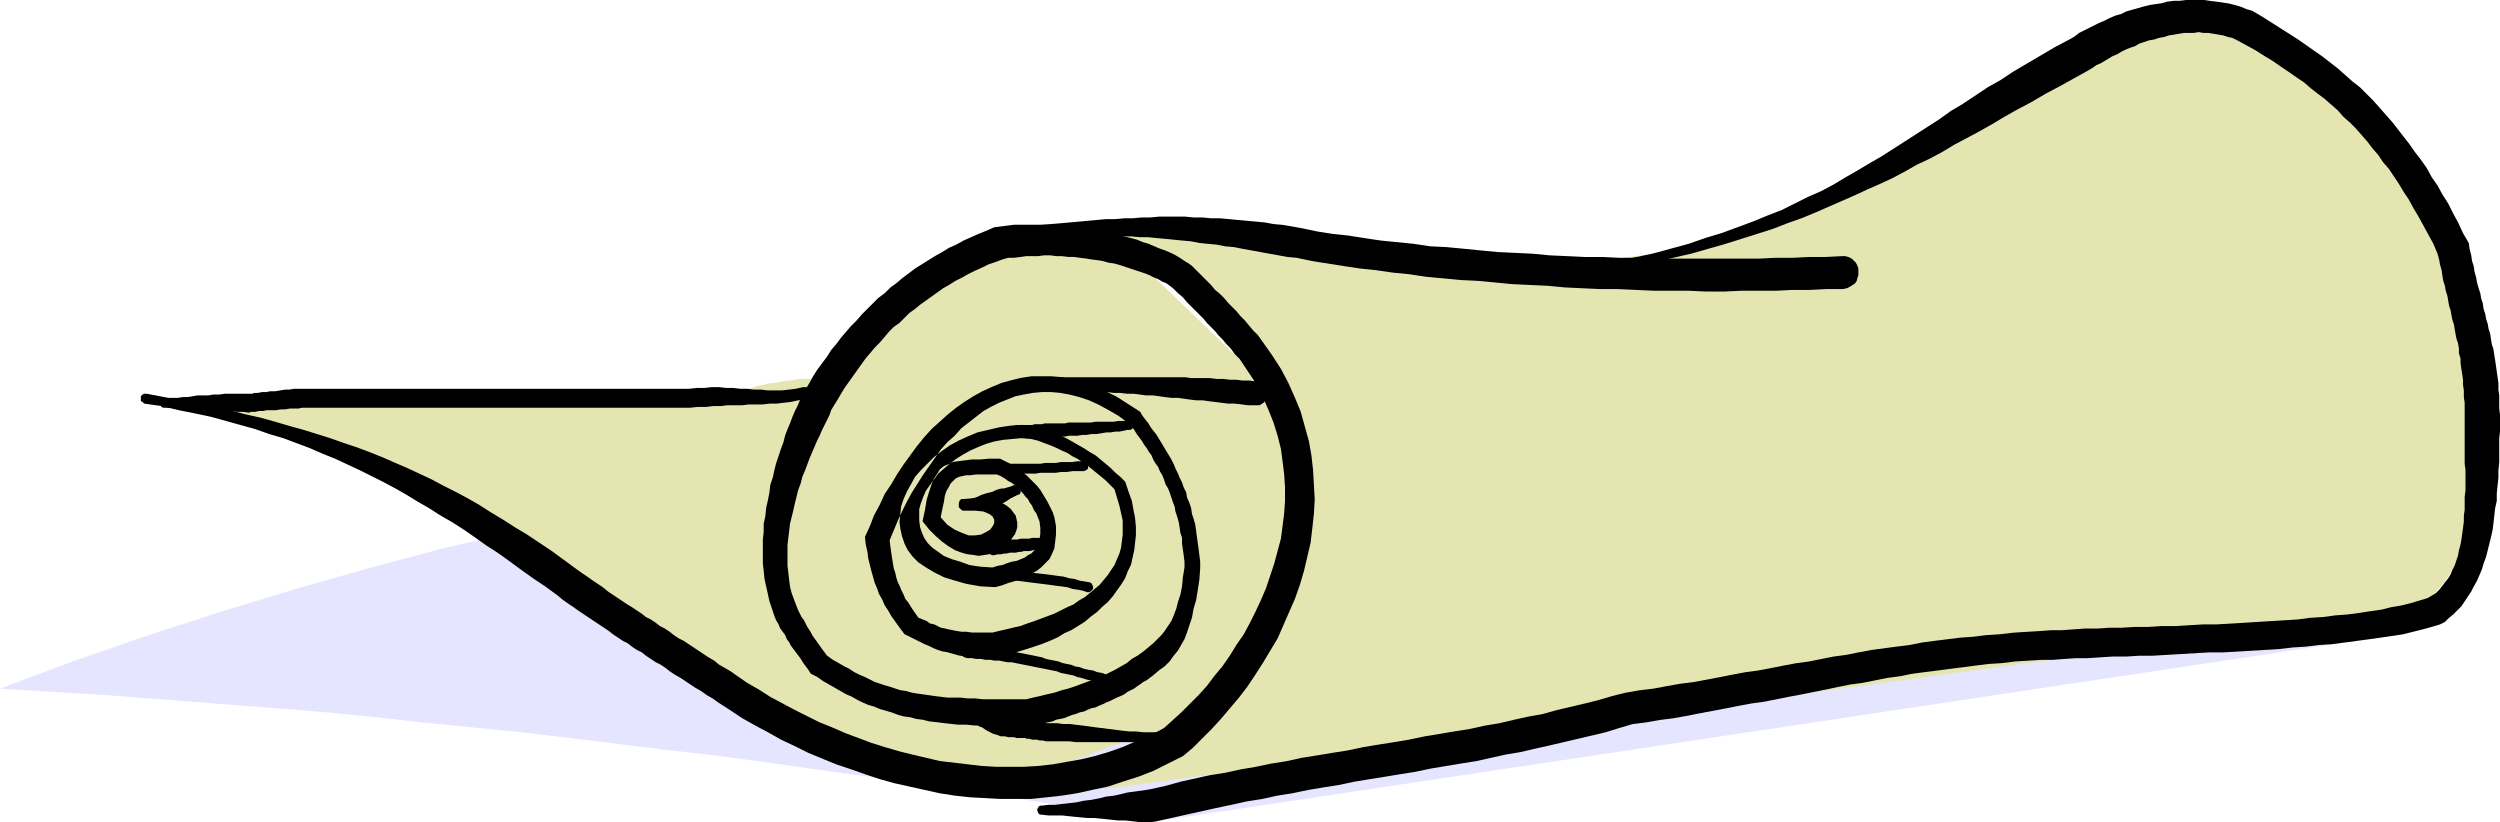 <?xml version="1.0" encoding="UTF-8" standalone="no"?>
<svg
   version="1.0"
   width="129.766mm"
   height="42.669mm"
   id="svg20"
   sodipodi:docname="Scroll 1.wmf"
   xmlns:inkscape="http://www.inkscape.org/namespaces/inkscape"
   xmlns:sodipodi="http://sodipodi.sourceforge.net/DTD/sodipodi-0.dtd"
   xmlns="http://www.w3.org/2000/svg"
   xmlns:svg="http://www.w3.org/2000/svg">
  <sodipodi:namedview
     id="namedview20"
     pagecolor="#ffffff"
     bordercolor="#000000"
     borderopacity="0.25"
     inkscape:showpageshadow="2"
     inkscape:pageopacity="0.0"
     inkscape:pagecheckerboard="0"
     inkscape:deskcolor="#d1d1d1"
     inkscape:document-units="mm" />
  <defs
     id="defs1">
    <pattern
       id="WMFhbasepattern"
       patternUnits="userSpaceOnUse"
       width="6"
       height="6"
       x="0"
       y="0" />
  </defs>
  <path
     style="fill:#e5e5ff;fill-opacity:1;fill-rule:evenodd;stroke:none"
     d="m 462.175,125.72 -235.289,35.389 h -0.323 l -0.97,-0.162 -1.616,-0.323 -2.262,-0.323 -2.747,-0.485 -3.394,-0.646 -3.878,-0.646 -4.525,-0.646 -4.848,-0.808 -5.494,-0.808 -5.818,-0.97 -6.302,-0.808 -6.787,-1.131 -7.11,-0.97 -7.434,-0.97 -7.918,-1.131 -8.08,-1.131 -8.565,-1.131 -8.726,-0.97 -9.05,-1.131 -9.211,-1.131 -9.534,-1.131 -9.696,-0.97 -9.858,-0.97 L 72.72,140.587 62.539,139.617 52.358,138.809 41.854,138.001 31.512,137.193 21.008,136.385 10.504,135.739 0,135.092 l 14.706,-5.494 14.544,-5.009 14.382,-4.686 14.382,-4.363 14.221,-4.04 13.898,-3.717 13.736,-3.232 13.574,-3.07 13.251,-2.747 12.928,-2.424 12.766,-2.101 12.282,-1.939 11.958,-1.778 11.474,-1.454 11.15,-1.293 10.827,-0.97 10.181,-0.97 9.858,-0.646 9.211,-0.646 8.726,-0.485 8.242,-0.323 7.595,-0.162 6.949,-0.162 h 6.464 5.656 5.01 l 4.363,0.162 h 3.555 l 2.909,0.162 h 1.939 l 1.293,0.162 h 0.485 z"
     id="path1" />
  <path
     style="fill:#e5e5b2;fill-opacity:1;fill-rule:evenodd;stroke:none"
     d="m 224.624,143.98 -0.97,0.323 -1.131,0.485 -0.97,0.323 -1.131,0.323 -0.97,0.485 -1.131,0.323 -0.97,0.323 -0.97,0.485 -0.97,0.323 -0.97,0.323 -0.97,0.485 -0.97,0.323 -0.97,0.323 -1.131,0.323 -0.97,0.323 -0.97,0.323 -0.97,0.323 -0.97,0.323 -1.131,0.323 -0.97,0.323 -1.131,0.162 -0.97,0.323 -1.131,0.162 -1.131,0.162 -1.131,0.162 -1.131,0.162 -1.293,0.162 -1.131,0.162 -1.293,0.162 h -1.293 -1.293 -1.293 -3.07 l -3.07,-0.162 -2.909,-0.485 -3.07,-0.323 -2.909,-0.646 -2.909,-0.646 -2.909,-0.646 -2.909,-0.97 -2.909,-0.97 -2.747,-0.97 -2.747,-1.131 -2.747,-1.131 -2.747,-1.293 -2.747,-1.293 -2.586,-1.293 -2.586,-1.454 -2.424,-1.454 -2.586,-1.454 -2.424,-1.616 -2.424,-1.454 -2.262,-1.616 -2.262,-1.616 -2.262,-1.616 -2.262,-1.616 -2.101,-1.616 -1.939,-1.616 -1.939,-1.616 -1.939,-1.454 -1.939,-1.616 -1.778,-1.454 -1.778,-1.616 -1.616,-1.454 -1.778,-1.616 -2.101,-1.616 -1.939,-1.616 -1.939,-1.454 -1.939,-1.454 -2.101,-1.616 -2.101,-1.293 -2.101,-1.454 -2.101,-1.454 -2.262,-1.293 -2.262,-1.293 -2.262,-1.293 L 83.547,95.825 81.285,94.532 78.861,93.563 76.598,92.432 74.174,91.3 71.75,90.331 69.165,89.361 66.741,88.392 64.155,87.422 61.408,86.614 58.822,85.645 56.237,84.998 53.49,84.19 50.742,83.544 47.834,82.736 45.086,82.09 42.178,81.605 39.269,80.958 36.36,80.474 33.29,79.989 h 25.694 l 0.97,-0.323 1.293,-0.323 1.293,-0.162 1.454,-0.323 1.454,-0.162 1.454,-0.162 1.616,-0.162 1.616,-0.162 1.616,-0.162 1.616,-0.162 h 1.454 l 1.454,-0.162 1.454,-0.162 1.454,-0.162 h 1.293 l 0.97,-0.162 h 62.862 l 0.808,-0.323 0.808,-0.323 0.808,-0.323 0.808,-0.162 0.808,-0.323 0.646,-0.162 0.808,-0.162 0.646,-0.162 0.808,-0.162 h 0.646 l 0.808,-0.162 0.808,-0.162 0.808,-0.162 h 0.808 l 0.808,-0.162 0.97,-0.162 h 20.685 l 3.394,0.485 3.232,0.646 3.232,0.485 3.394,0.323 3.232,0.485 3.232,0.485 3.232,0.323 3.394,0.485 3.07,0.485 3.232,0.323 3.07,0.485 3.232,0.485 3.07,0.485 3.07,0.485 3.07,0.646 2.909,0.646 2.909,0.485 2.909,0.808 2.909,0.646 2.747,0.808 2.747,0.808 2.586,0.97 2.747,0.97 2.424,1.131 2.586,1.131 2.424,1.293 2.262,1.293 2.424,1.454 2.101,1.616 2.262,1.616 1.939,1.778 2.101,1.778 z"
     id="path2" />
  <path
     style="fill:#e5e5b2;fill-opacity:1;fill-rule:evenodd;stroke:none"
     d="m 437.451,3.878 2.262,1.454 2.101,1.778 2.101,1.616 2.262,1.616 2.101,1.778 2.101,1.778 2.101,1.616 2.101,1.939 2.101,1.778 2.101,1.939 1.939,1.939 1.939,1.939 1.939,2.101 1.939,2.101 1.778,2.101 1.778,2.262 1.616,2.262 1.616,2.424 1.616,2.424 1.454,2.424 1.293,2.585 1.293,2.747 1.131,2.747 1.131,2.747 0.97,2.909 0.808,3.07 0.808,3.07 0.646,3.232 0.485,3.232 0.323,3.393 0.162,3.555 0.162,3.555 v 3.232 l -0.162,3.07 v 2.909 l -0.162,2.747 -0.162,2.585 -0.162,2.424 -0.323,2.262 -0.323,2.101 -0.323,1.939 -0.485,1.939 -0.485,1.778 -0.485,1.616 -0.646,1.616 -0.646,1.293 -0.808,1.454 -0.808,1.131 -0.97,1.131 -0.97,1.131 -1.131,0.97 -1.293,0.808 -1.293,0.97 -1.293,0.646 -1.616,0.808 -1.616,0.646 -1.616,0.646 -1.939,0.485 -1.939,0.485 -2.101,0.646 -2.101,0.485 -2.424,0.323 -2.424,0.485 -2.586,0.485 h -18.907 l -215.574,29.41 h -1.454 -1.293 -1.293 -1.454 -1.293 l -1.293,-0.162 h -1.293 -1.131 -1.293 -1.131 -1.131 -1.131 -1.131 -0.97 l -0.97,0.162 h -0.808 l 2.586,-0.97 2.586,-0.97 2.586,-0.808 2.586,-0.97 2.586,-0.97 2.586,-0.808 2.586,-0.97 2.424,-0.97 2.424,-0.97 2.262,-0.97 2.424,-1.131 2.262,-1.131 2.101,-1.131 2.101,-1.131 2.101,-1.293 1.939,-1.454 1.939,-1.293 1.778,-1.616 1.778,-1.454 1.616,-1.778 1.616,-1.778 1.293,-1.778 1.293,-2.101 1.293,-2.101 0.97,-2.101 0.97,-2.424 0.808,-2.424 0.646,-2.586 0.646,-2.747 0.323,-2.909 0.162,-3.07 0.162,-3.232 -0.162,-3.232 -0.162,-3.232 -0.323,-3.07 -0.323,-3.07 -0.646,-2.909 -0.646,-2.909 -0.808,-2.747 -0.808,-2.747 -0.97,-2.585 -1.131,-2.424 -1.131,-2.424 -1.293,-2.424 -1.454,-2.101 -1.454,-2.262 -1.616,-1.939 -1.778,-1.939 -1.778,-1.939 -1.778,-1.616 -1.939,-1.616 -2.101,-1.616 -2.101,-1.293 -2.101,-1.293 -2.262,-1.131 -2.424,-1.131 -2.424,-0.97 -2.424,-0.808 -2.424,-0.646 -2.747,-0.646 -2.586,-0.485 -2.747,-0.323 -2.747,-0.162 h -2.909 29.573 l 76.275,6.787 3.07,-0.162 2.909,-0.323 2.909,-0.323 2.747,-0.485 2.586,-0.323 2.586,-0.485 2.424,-0.485 2.424,-0.485 2.424,-0.646 2.262,-0.485 2.101,-0.646 2.262,-0.646 2.101,-0.808 2.101,-0.646 2.101,-0.808 2.101,-0.808 1.939,-0.808 2.101,-0.808 1.939,-0.97 2.101,-0.97 1.939,-0.808 2.101,-0.97 2.101,-1.131 2.101,-0.97 2.101,-1.131 2.101,-1.131 2.262,-1.131 2.262,-1.131 2.262,-1.131 2.424,-1.131 2.424,-1.293 2.586,-1.293 1.454,-0.808 1.616,-0.808 1.454,-0.808 1.454,-0.646 1.454,-0.808 1.454,-0.808 1.616,-0.808 1.293,-0.808 1.616,-0.808 1.293,-0.808 1.454,-0.808 1.454,-0.808 1.454,-0.808 1.454,-0.646 1.454,-0.808 1.454,-0.808 1.454,-0.808 1.454,-0.646 1.454,-0.808 1.454,-0.646 1.616,-0.646 1.454,-0.646 1.616,-0.808 1.454,-0.485 1.616,-0.646 1.616,-0.646 1.616,-0.646 1.778,-0.485 1.616,-0.485 1.778,-0.646 1.778,-0.485 1.778,-0.323 z"
     id="path3" />
  <path
     style="fill:#e5e5b2;fill-opacity:1;fill-rule:evenodd;stroke:none"
     d="m 248.217,75.303 -0.97,-1.131 -0.808,-1.293 -0.97,-1.131 -0.97,-1.293 -0.808,-1.131 -0.97,-1.293 -1.131,-1.131 -0.97,-1.131 -0.97,-1.293 -0.97,-1.131 -1.131,-1.131 -1.131,-1.131 -1.131,-1.131 -1.131,-1.131 -1.293,-0.97 -1.293,-0.97 -1.293,-0.97 -1.293,-0.97 -1.293,-0.97 -1.454,-0.808 -1.454,-0.808 -1.454,-0.808 -1.616,-0.646 -1.616,-0.646 -1.778,-0.485 -1.616,-0.485 -1.778,-0.485 -1.939,-0.323 -1.939,-0.323 -1.939,-0.162 -2.101,-0.162 h -2.101 -2.586 l -2.586,0.162 -2.586,0.485 -2.424,0.646 -2.586,0.646 -2.424,0.808 -2.424,0.97 -2.424,1.131 -2.424,1.293 -2.262,1.293 -2.262,1.616 -2.262,1.454 -2.101,1.778 -2.101,1.778 -1.939,1.939 -1.939,1.939 -1.778,2.101 -1.778,2.101 -1.616,2.101 -1.616,2.424 -1.454,2.262 -1.454,2.424 -1.293,2.424 -1.131,2.424 -0.97,2.424 -0.97,2.585 -0.808,2.585 -0.485,2.585 -0.646,2.747 -0.323,2.585 -0.162,2.585 -0.162,2.586 0.162,3.232 0.323,3.07 0.485,2.909 0.808,2.747 0.97,2.585 1.131,2.424 1.293,2.262 1.454,2.101 1.778,1.939 1.778,1.778 1.939,1.616 2.101,1.616 2.262,1.293 2.262,1.293 2.424,1.131 2.586,1.131 2.747,0.97 2.747,0.808 2.747,0.646 2.909,0.808 2.909,0.485 3.07,0.485 3.07,0.485 3.07,0.323 3.07,0.323 3.07,0.162 3.232,0.323 3.07,0.162 h 3.07 l 3.232,0.162 h 3.07 3.07 l 1.939,-0.162 1.778,-0.162 1.778,-0.323 1.778,-0.485 1.778,-0.646 1.616,-0.808 1.616,-0.808 1.616,-1.131 1.454,-0.97 1.454,-1.293 1.454,-1.293 1.293,-1.454 1.293,-1.454 1.131,-1.616 1.293,-1.616 0.97,-1.616 1.131,-1.778 0.97,-1.778 0.97,-1.939 0.808,-1.939 0.808,-1.939 0.646,-2.101 0.808,-1.939 0.485,-2.101 0.646,-2.101 0.485,-2.101 0.323,-2.101 0.323,-2.262 0.323,-2.101 0.162,-2.101 v -2.101 l 0.162,-2.101 -0.162,-2.101 -0.162,-2.262 -0.162,-2.101 -0.323,-2.101 -0.485,-2.101 -0.646,-1.939 -0.646,-2.101 -0.646,-1.939 -0.808,-1.939 -0.808,-1.778 -0.97,-1.939 -0.97,-1.616 -1.131,-1.778 -1.131,-1.778 -1.131,-1.616 -1.293,-1.454 -1.293,-1.616 -1.454,-1.454 -1.293,-1.454 -1.454,-1.293 -1.454,-1.293 -1.616,-1.293 -1.616,-1.131 -1.454,-1.131 -1.616,-1.131 -1.616,-0.97 -1.778,-0.97 -1.616,-0.808 -1.616,-0.808 -1.778,-0.808 -1.616,-0.646 -1.778,-0.485 z"
     id="path4" />
  <path
     style="fill:#e5e5b2;fill-opacity:1;fill-rule:evenodd;stroke:none"
     d="m 249.187,77.242 h -27.634 -2.262 -2.262 l -2.262,0.162 -2.262,0.323 -2.262,0.162 -2.101,0.323 -2.262,0.323 -2.262,0.485 -2.101,0.485 -2.101,0.485 -2.101,0.646 -2.101,0.646 -1.939,0.808 -1.939,0.646 -1.939,0.97 -1.778,0.97 -1.778,0.97 -1.616,0.97 -1.616,1.131 -1.454,1.131 -1.454,1.293 -1.293,1.293 -1.293,1.454 -1.131,1.454 -0.97,1.454 -0.808,1.616 -0.808,1.616 -0.646,1.778 -0.485,1.778 -0.323,1.939 -0.323,1.939 v 2.101 1.616 l 0.323,1.454 0.485,1.454 0.485,1.293 0.646,1.293 0.808,1.131 0.97,1.131 1.131,0.97 1.131,0.97 1.293,0.97 1.293,0.808 1.454,0.808 1.616,0.808 1.454,0.808 1.778,0.646 1.616,0.646 1.778,0.646 1.778,0.485 1.616,0.646 1.939,0.485 1.778,0.485 1.778,0.646 1.778,0.485 1.778,0.485 1.778,0.485 1.778,0.485 1.616,0.485 1.616,0.485 1.616,0.646 1.454,0.485 1.454,0.485 1.293,0.646 -0.808,0.485 -0.97,0.646 -0.646,0.485 -0.808,0.485 -0.646,0.485 -0.808,0.646 -0.646,0.485 -0.485,0.646 -0.646,0.485 -0.646,0.646 -0.485,0.646 -0.485,0.646 -0.485,0.808 -0.485,0.646 -0.485,0.808 -0.485,0.97 h 25.694 l 0.97,-0.646 1.131,-0.646 0.97,-0.808 0.97,-0.808 1.131,-0.808 0.97,-0.97 1.131,-1.131 0.97,-1.131 1.131,-1.131 0.97,-1.293 0.97,-1.293 0.97,-1.293 1.131,-1.454 0.97,-1.454 0.808,-1.454 0.97,-1.454 0.97,-1.616 0.808,-1.616 0.808,-1.616 0.808,-1.616 0.646,-1.616 0.808,-1.616 0.485,-1.778 0.646,-1.616 0.485,-1.778 0.485,-1.616 0.485,-1.778 0.323,-1.616 0.323,-1.616 0.162,-1.778 v -1.616 l 0.162,-1.616 -0.162,-1.778 v -1.454 l -0.162,-1.616 -0.162,-1.293 -0.323,-1.293 -0.323,-1.131 -0.323,-1.293 -0.485,-0.97 -0.323,-1.131 -0.485,-0.97 -0.485,-1.131 -0.485,-0.97 -0.646,-1.131 -0.485,-1.131 -0.646,-1.131 -0.485,-1.293 z"
     id="path5" />
  <path
     style="fill:#e5e5b2;fill-opacity:1;fill-rule:evenodd;stroke:none"
     d="m 201.192,76.272 h -1.293 l -1.131,0.162 -1.293,0.162 -1.293,0.485 -1.131,0.323 -1.293,0.485 -1.293,0.485 -1.293,0.646 -1.293,0.808 -1.293,0.646 -1.293,0.97 -1.293,0.808 -1.131,0.97 -1.293,0.97 -1.131,0.97 -1.131,0.97 -1.131,1.131 -1.131,1.131 -0.97,1.131 -0.97,1.131 -0.97,1.293 -0.97,1.131 -0.808,1.293 -0.646,1.131 -0.646,1.131 -0.646,1.293 -0.485,1.131 -0.485,1.131 -0.323,1.293 -0.162,1.131 -0.323,1.131 v 0.97 l 0.162,1.939 0.162,1.939 0.323,1.778 0.646,1.616 0.485,1.778 0.808,1.454 0.808,1.616 1.131,1.454 0.97,1.454 1.293,1.293 1.293,1.293 1.293,1.131 1.454,1.131 1.454,1.131 1.616,0.97 1.616,0.97 1.778,0.97 1.616,0.808 1.778,0.646 1.778,0.808 1.939,0.646 1.778,0.646 1.939,0.485 1.778,0.485 1.939,0.323 1.778,0.485 1.939,0.323 1.778,0.162 1.778,0.162 1.778,0.162 1.778,0.162 h 1.616 0.97 l 1.131,-0.162 0.808,-0.162 0.97,-0.323 0.97,-0.162 0.808,-0.485 0.808,-0.323 0.808,-0.485 0.808,-0.485 0.808,-0.646 0.646,-0.646 0.646,-0.646 0.646,-0.646 0.646,-0.808 0.485,-0.808 0.485,-0.808 0.485,-0.808 0.485,-0.97 0.485,-0.808 0.485,-0.97 0.323,-0.97 0.323,-0.97 0.323,-0.97 0.323,-1.131 0.162,-0.97 0.323,-1.131 0.162,-0.97 v -1.131 l 0.162,-0.97 0.162,-1.131 v -0.97 -1.131 -1.778 l -0.162,-1.939 -0.162,-1.778 -0.162,-1.778 -0.323,-1.778 -0.162,-1.778 -0.485,-1.616 -0.323,-1.616 -0.646,-1.616 -0.485,-1.454 -0.646,-1.454 -0.646,-1.454 -0.646,-1.454 -0.808,-1.293 -0.97,-1.131 -0.808,-1.293 -0.97,-1.131 -1.131,-1.131 -0.97,-0.97 -1.293,-0.97 -1.131,-0.808 -1.293,-0.808 -1.293,-0.808 -1.454,-0.646 -1.454,-0.646 -1.616,-0.485 -1.454,-0.485 -1.778,-0.323 -1.616,-0.323 -1.778,-0.162 -1.939,-0.162 z"
     id="path6" />
  <path
     style="fill:#e5e5b2;fill-opacity:1;fill-rule:evenodd;stroke:none"
     d="m 198.121,84.998 -1.131,0.646 -1.131,0.485 -1.131,0.646 -1.131,0.646 -0.97,0.646 -1.131,0.485 -1.131,0.646 -1.131,0.646 -1.131,0.646 -0.97,0.646 -1.131,0.646 -0.97,0.646 -1.131,0.808 -0.97,0.646 -0.97,0.808 -0.97,0.808 -0.808,0.808 -0.97,0.808 -0.808,0.808 -0.808,0.97 -0.646,0.808 -0.808,0.97 -0.646,0.97 -0.485,1.131 -0.646,0.97 -0.485,1.131 -0.323,1.131 -0.323,1.293 -0.323,1.293 -0.162,1.293 -0.162,1.293 v 1.454 l 0.162,1.454 0.162,1.454 0.485,1.454 0.646,1.454 0.646,1.131 0.97,1.293 0.97,1.131 1.131,0.97 1.293,0.97 1.293,0.808 1.293,0.646 1.454,0.646 1.454,0.485 1.616,0.323 1.454,0.162 h 1.616 0.808 0.97 l 0.97,-0.162 1.131,-0.162 0.97,-0.323 1.293,-0.162 1.131,-0.323 1.293,-0.485 1.293,-0.323 1.131,-0.485 1.454,-0.485 1.293,-0.485 1.293,-0.646 1.293,-0.646 1.293,-0.485 1.293,-0.808 1.293,-0.646 1.131,-0.646 1.293,-0.808 1.131,-0.808 0.97,-0.808 1.131,-0.808 0.97,-0.808 0.808,-0.808 0.808,-0.97 0.808,-0.808 0.646,-0.97 0.485,-0.808 0.485,-0.97 0.323,-0.97 0.162,-0.808 v -0.97 l -0.162,-2.101 -0.323,-1.778 -0.485,-1.939 -0.808,-1.616 -0.97,-1.616 -1.131,-1.616 -1.131,-1.454 -1.454,-1.454 -1.293,-1.293 -1.616,-1.131 -1.454,-1.131 -1.616,-1.131 -1.616,-0.97 -1.454,-0.808 -1.454,-0.808 -1.616,-0.808 z"
     id="path7" />
  <path
     style="fill:#e5e5b2;fill-opacity:1;fill-rule:evenodd;stroke:none"
     d="m 191.334,91.947 -0.808,0.485 -0.808,0.646 -0.808,0.485 -0.808,0.485 -0.646,0.646 -0.808,0.646 -0.646,0.646 -0.808,0.808 -0.646,0.646 -0.485,0.808 -0.485,0.97 -0.485,0.97 -0.323,0.97 -0.162,1.131 -0.162,1.131 -0.162,1.293 0.162,0.808 0.162,0.808 0.323,0.808 0.323,0.808 0.485,0.808 0.646,0.646 0.485,0.646 0.808,0.646 0.646,0.646 0.808,0.485 0.646,0.485 0.808,0.485 0.808,0.323 0.646,0.162 0.646,0.162 0.646,0.162 1.454,-0.162 1.293,-0.162 1.131,-0.162 1.293,-0.323 0.97,-0.485 1.131,-0.646 0.97,-0.646 0.808,-0.646 0.808,-0.808 0.808,-0.808 0.485,-1.131 0.485,-0.97 0.485,-1.131 0.323,-1.293 0.162,-1.293 v -1.293 -0.808 l -0.323,-0.808 -0.323,-0.646 -0.485,-0.808 -0.485,-0.646 -0.808,-0.646 -0.646,-0.646 -0.808,-0.808 -0.808,-0.485 -0.808,-0.646 -0.808,-0.485 -0.808,-0.485 -0.646,-0.485 -0.808,-0.485 -0.646,-0.485 -0.485,-0.323 z"
     id="path8" />
  <path
     style="fill:#000000;fill-opacity:1;fill-rule:evenodd;stroke:none"
     d="m 189.395,100.188 h 1.939 l 1.616,0.162 1.131,0.485 0.646,0.485 0.323,0.646 v 0.646 l -0.323,0.646 -0.485,0.646 -0.808,0.485 -0.97,0.485 -1.131,0.162 h -1.293 l -1.293,-0.485 -1.454,-0.646 -1.454,-0.97 -1.293,-1.454 0.323,-1.616 0.323,-1.454 0.162,-1.131 0.323,-0.97 0.485,-0.808 0.323,-0.646 0.485,-0.485 0.485,-0.485 0.646,-0.323 0.646,-0.162 0.808,-0.162 h 0.808 l 1.131,-0.162 h 1.131 1.454 1.454 l 0.808,0.323 0.808,0.485 0.646,0.485 0.646,0.323 0.646,0.485 0.646,0.485 0.485,0.646 0.485,0.485 0.485,0.646 0.485,0.485 0.323,0.646 0.485,0.646 0.323,0.808 0.485,0.646 0.323,0.808 0.323,0.808 0.162,1.293 v 1.131 l -0.162,1.131 -0.162,0.808 -0.323,0.808 -0.485,0.485 -0.646,0.646 -0.646,0.323 -0.646,0.485 -0.808,0.323 -0.808,0.323 -0.97,0.162 -0.97,0.323 -0.808,0.323 -0.97,0.162 -0.97,0.323 -2.424,-0.162 -2.101,-0.323 -1.778,-0.646 -1.616,-0.485 -1.616,-0.646 -1.131,-0.808 -1.131,-0.808 -0.97,-0.97 -0.646,-0.97 -0.485,-1.131 -0.323,-0.97 -0.162,-1.293 v -1.131 -1.131 l 0.323,-1.131 0.485,-1.293 0.485,-1.131 0.808,-1.131 0.808,-1.131 0.808,-1.131 1.131,-0.97 1.131,-0.97 1.293,-0.97 1.293,-0.808 1.454,-0.808 1.454,-0.646 1.616,-0.646 1.616,-0.485 1.778,-0.323 1.778,-0.162 1.778,-0.162 1.939,0.162 1.293,0.323 1.293,0.485 1.293,0.485 1.131,0.485 0.97,0.485 1.131,0.485 0.97,0.646 0.97,0.485 0.97,0.646 0.97,0.646 0.808,0.646 0.97,0.808 0.808,0.646 0.97,0.808 0.808,0.808 0.97,0.97 0.485,1.616 0.485,1.616 0.323,1.454 0.323,1.454 v 1.454 1.293 l -0.162,1.293 -0.162,1.293 -0.323,1.131 -0.485,1.131 -0.485,1.131 -0.646,0.97 -0.646,0.97 -0.808,0.97 -0.808,0.97 -0.97,0.808 -0.97,0.808 -0.97,0.808 -1.131,0.646 -1.131,0.808 -1.131,0.485 -1.293,0.646 -1.293,0.646 -1.293,0.485 -1.293,0.485 -1.293,0.485 -1.454,0.485 -1.293,0.485 -1.454,0.323 -1.293,0.323 -1.454,0.323 -1.293,0.323 h -1.454 -1.454 -1.131 l -1.131,-0.162 h -0.97 l -0.97,-0.162 -0.808,-0.162 -0.808,-0.162 -0.646,-0.162 -0.808,-0.162 -0.646,-0.323 -0.646,-0.323 -0.808,-0.162 -0.646,-0.485 -0.808,-0.323 -0.808,-0.323 -0.808,-1.131 -0.646,-0.97 -0.485,-0.808 -0.646,-0.808 -0.323,-0.808 -0.485,-0.97 -0.323,-0.808 -0.323,-0.646 -0.323,-0.97 -0.162,-0.808 -0.323,-0.97 -0.162,-0.97 -0.162,-0.97 -0.162,-1.131 -0.162,-1.131 -0.162,-1.293 0.808,-1.939 0.808,-1.939 0.808,-1.778 0.97,-1.939 0.97,-1.778 1.131,-1.778 1.131,-1.778 1.131,-1.616 1.131,-1.616 1.131,-1.616 1.293,-1.454 1.454,-1.293 1.293,-1.454 1.454,-1.131 1.454,-1.131 1.454,-1.131 1.454,-0.808 1.616,-0.808 1.616,-0.646 1.616,-0.646 1.616,-0.323 1.778,-0.323 1.778,-0.162 h 1.778 l 1.778,0.162 1.778,0.323 1.939,0.485 1.939,0.646 1.778,0.808 2.101,1.131 1.939,1.131 1.939,1.454 0.646,0.646 0.485,0.646 0.485,0.808 0.485,0.646 0.485,0.646 0.485,0.808 0.485,0.646 0.485,0.808 0.485,0.646 0.323,0.808 0.485,0.808 0.485,0.646 0.323,0.808 0.485,0.808 0.323,0.808 0.323,0.97 0.485,0.808 0.323,0.808 0.323,0.97 0.323,0.97 0.323,0.808 0.162,0.97 0.323,0.97 0.323,1.131 0.162,0.97 0.162,1.131 0.323,0.97 v 1.131 l 0.162,1.131 0.162,1.131 0.162,1.293 v 1.131 l -0.323,1.939 -0.162,1.778 -0.323,1.616 -0.485,1.454 -0.323,1.293 -0.485,1.293 -0.485,1.131 -0.646,0.97 -0.646,0.97 -0.646,0.808 -0.808,0.808 -0.808,0.808 -0.97,0.808 -0.97,0.808 -1.131,0.808 -1.131,0.646 -0.97,0.808 -1.131,0.646 -1.131,0.646 -1.293,0.646 -1.293,0.646 -1.293,0.485 -1.293,0.485 -1.293,0.485 -1.293,0.485 -1.454,0.485 -1.293,0.323 -1.454,0.485 -1.454,0.323 -1.293,0.323 -1.454,0.323 -1.293,0.323 h -1.939 -1.778 -1.616 -1.616 -1.616 l -1.454,-0.162 h -1.454 l -1.454,-0.162 h -1.293 -1.293 l -1.293,-0.162 -1.293,-0.162 -1.131,-0.162 -1.131,-0.162 -1.131,-0.162 -0.97,-0.162 -1.131,-0.323 -1.131,-0.162 -0.97,-0.323 -0.97,-0.323 -1.131,-0.323 -0.97,-0.323 -0.97,-0.323 -0.97,-0.485 -0.97,-0.485 -1.131,-0.485 -0.97,-0.485 -0.97,-0.646 -0.97,-0.485 -1.131,-0.646 -1.131,-0.646 -1.131,-0.808 -0.485,-0.646 -0.485,-0.646 -0.323,-0.485 -0.485,-0.646 -0.323,-0.485 -0.485,-0.646 -0.323,-0.485 -0.323,-0.646 -0.323,-0.485 -0.323,-0.485 -0.323,-0.646 -0.323,-0.646 -0.485,-0.646 -0.323,-0.646 -0.323,-0.646 -0.323,-0.808 -0.485,-1.293 -0.485,-1.293 -0.323,-1.293 -0.162,-1.293 -0.162,-1.454 -0.162,-1.293 v -1.293 -1.454 -1.293 l 0.162,-1.454 0.162,-1.293 0.162,-1.454 0.323,-1.293 0.323,-1.293 0.323,-1.454 0.323,-1.293 0.323,-1.293 0.485,-1.293 0.323,-1.293 0.485,-1.131 0.485,-1.293 0.485,-1.293 0.485,-1.131 0.485,-1.131 0.485,-1.131 0.485,-0.97 0.485,-1.131 0.485,-0.97 0.485,-0.97 0.485,-0.97 0.323,-0.97 0.485,-0.808 0.808,-1.293 0.646,-1.131 0.808,-1.293 0.808,-1.131 0.808,-1.131 0.808,-1.131 0.808,-1.131 0.808,-1.131 0.97,-1.131 0.808,-0.97 0.97,-0.97 0.97,-1.131 0.808,-0.97 0.97,-0.97 1.131,-0.808 0.97,-0.97 0.97,-0.97 1.131,-0.808 0.97,-0.808 1.131,-0.808 1.131,-0.808 1.131,-0.808 1.131,-0.808 1.131,-0.646 1.293,-0.808 1.293,-0.646 1.131,-0.646 1.293,-0.646 1.454,-0.646 1.293,-0.646 1.454,-0.485 1.293,-0.485 1.131,-0.323 h 1.131 l 1.293,-0.162 1.131,-0.162 h 1.131 1.131 l 1.293,-0.162 h 1.131 l 1.131,0.162 h 1.131 l 1.293,0.162 h 1.131 l 1.131,0.162 1.293,0.162 0.97,0.162 1.293,0.162 0.97,0.162 1.131,0.323 1.131,0.162 1.131,0.323 0.97,0.323 0.97,0.323 0.97,0.323 0.97,0.323 0.97,0.323 0.808,0.323 0.97,0.485 0.808,0.323 0.808,0.485 0.808,0.323 0.646,0.485 0.646,0.485 0.97,0.97 0.97,0.808 0.808,0.97 0.808,0.808 0.808,0.808 0.808,0.808 0.808,0.808 0.646,0.808 0.808,0.808 0.808,0.808 0.646,0.808 0.808,0.808 0.808,0.97 0.808,0.808 0.808,1.131 0.97,0.97 1.616,2.424 1.616,2.424 1.293,2.586 1.131,2.585 0.97,2.424 0.808,2.585 0.646,2.585 0.323,2.424 0.323,2.585 0.162,2.585 v 2.585 l -0.162,2.424 -0.323,2.586 -0.323,2.424 -0.646,2.424 -0.646,2.424 -0.808,2.424 -0.808,2.424 -0.97,2.262 -1.131,2.424 -1.131,2.262 -1.131,2.101 -1.454,2.101 -1.293,2.101 -1.454,2.101 -1.616,1.939 -1.454,1.939 -1.616,1.778 -1.778,1.778 -1.616,1.616 -1.778,1.616 -1.616,1.454 -2.747,1.454 -2.747,1.131 -2.586,1.131 -2.747,0.97 -2.747,0.808 -2.747,0.646 -2.747,0.485 -2.747,0.485 -2.909,0.323 -2.747,0.162 h -2.747 -2.747 l -2.747,-0.162 -2.747,-0.323 -2.747,-0.323 -2.747,-0.323 -2.747,-0.646 -2.747,-0.646 -2.586,-0.646 -2.747,-0.808 -2.586,-0.808 -2.586,-0.97 -2.586,-0.97 -2.586,-1.131 -2.424,-0.97 -2.586,-1.293 -2.262,-1.131 -2.424,-1.293 -2.424,-1.293 -2.262,-1.454 -2.262,-1.293 -2.101,-1.454 -1.131,-0.808 -1.131,-0.646 -1.131,-0.646 -0.97,-0.808 -1.131,-0.646 -0.97,-0.646 -0.97,-0.646 -0.97,-0.646 -0.97,-0.646 -0.97,-0.646 -0.97,-0.485 -0.97,-0.646 -0.808,-0.646 -0.97,-0.646 -0.97,-0.485 -0.808,-0.646 -0.97,-0.646 -0.97,-0.485 -0.808,-0.646 -0.97,-0.646 -0.97,-0.646 -0.808,-0.485 -0.97,-0.646 -0.97,-0.646 -0.97,-0.646 -0.97,-0.646 -0.97,-0.808 -0.97,-0.646 -0.97,-0.646 -1.131,-0.808 -0.97,-0.646 -1.131,-0.808 -2.424,-1.778 -2.424,-1.778 -2.424,-1.616 -2.424,-1.616 -2.424,-1.454 -2.262,-1.454 -2.424,-1.454 -2.262,-1.454 -2.262,-1.293 -2.424,-1.293 L 87.102,95.34 84.678,94.048 82.254,92.916 79.83,91.785 77.568,90.816 74.982,89.684 72.558,88.715 69.973,87.745 67.549,86.937 64.802,85.968 62.216,85.16 59.63,84.352 56.722,83.544 53.974,82.736 51.066,81.928 48.157,81.282 45.086,80.474 42.016,79.827 38.784,79.181 35.552,78.535 32.158,77.888 28.765,77.242 h -0.485 l -0.323,0.162 -0.323,0.323 v 0.323 0.323 0.323 l 0.323,0.162 0.323,0.323 3.394,0.485 3.394,0.808 3.232,0.646 3.07,0.646 2.909,0.808 2.909,0.808 2.909,0.808 2.747,0.97 2.747,0.808 2.586,0.97 2.586,0.97 2.586,1.131 2.424,0.97 2.424,1.131 2.424,1.131 2.262,1.131 2.262,1.131 2.424,1.293 2.262,1.293 2.101,1.293 2.262,1.293 2.262,1.454 2.262,1.293 2.262,1.454 2.101,1.454 2.262,1.616 2.262,1.454 2.262,1.616 2.424,1.778 2.262,1.616 2.424,1.616 2.424,1.778 0.97,0.808 1.131,0.808 0.97,0.646 1.131,0.808 0.97,0.646 0.97,0.646 0.97,0.646 0.97,0.646 0.97,0.646 0.97,0.646 0.808,0.646 0.97,0.646 0.97,0.646 0.97,0.485 0.808,0.646 0.97,0.646 0.97,0.485 0.808,0.646 0.97,0.646 0.97,0.646 0.97,0.485 0.97,0.646 0.808,0.646 0.97,0.646 1.131,0.646 0.97,0.646 0.97,0.646 0.97,0.646 1.131,0.646 1.131,0.808 1.131,0.646 1.131,0.808 2.262,1.454 2.424,1.616 2.586,1.454 2.424,1.293 2.586,1.454 2.747,1.293 2.586,1.293 2.747,1.131 2.747,1.131 2.909,0.97 2.747,0.97 2.909,0.97 2.909,0.808 2.909,0.646 2.909,0.646 2.909,0.646 3.07,0.485 2.909,0.323 3.07,0.162 2.909,0.162 h 3.07 3.07 l 3.07,-0.323 2.909,-0.323 3.07,-0.485 2.909,-0.646 3.07,-0.646 2.909,-0.97 3.07,-0.97 2.909,-1.131 2.909,-1.454 2.909,-1.454 1.939,-1.616 1.778,-1.778 1.939,-1.939 1.778,-1.939 1.778,-2.101 1.778,-2.101 1.616,-2.101 1.616,-2.424 1.454,-2.262 1.454,-2.424 1.454,-2.424 1.131,-2.586 1.131,-2.586 1.131,-2.586 0.97,-2.747 0.808,-2.747 0.646,-2.747 0.646,-2.747 0.323,-2.747 0.323,-2.909 0.162,-2.909 -0.162,-2.747 -0.162,-2.909 -0.323,-2.909 -0.485,-2.747 -0.808,-2.909 -0.808,-2.909 -1.131,-2.747 -1.293,-2.909 -1.454,-2.747 -1.778,-2.747 -1.939,-2.747 -0.808,-1.131 -0.97,-0.97 -0.808,-0.97 -0.808,-0.97 -0.808,-0.808 -0.808,-0.97 -0.808,-0.808 -0.808,-0.808 -0.808,-0.97 -0.808,-0.808 -0.97,-0.808 -0.808,-0.97 -0.808,-0.808 -0.97,-0.97 -0.97,-0.97 -0.97,-0.97 -0.646,-0.485 -0.808,-0.485 -0.97,-0.646 -0.808,-0.485 -0.97,-0.485 -1.131,-0.485 -0.97,-0.323 -1.131,-0.485 -1.131,-0.485 -1.131,-0.323 -1.131,-0.485 -1.293,-0.323 -1.293,-0.323 -1.131,-0.323 -1.293,-0.323 -1.293,-0.323 -1.454,-0.323 -1.293,-0.162 -1.293,-0.162 -1.454,-0.162 -1.293,-0.162 -1.293,-0.162 -1.454,-0.162 h -1.454 -1.293 -1.293 -1.454 -1.293 -1.454 l -1.293,0.162 -1.293,0.162 -1.293,0.162 -1.454,0.646 -1.616,0.646 -1.454,0.646 -1.454,0.646 -1.454,0.808 -1.454,0.646 -1.293,0.808 -1.454,0.808 -1.293,0.808 -1.293,0.808 -1.293,0.808 -1.293,0.97 -1.293,0.97 -1.131,0.97 -1.131,0.808 -1.131,1.131 -1.293,0.97 -0.97,0.97 -1.131,1.131 -1.131,1.131 -0.97,1.131 -1.131,1.131 -0.97,1.131 -0.97,1.131 -0.97,1.293 -0.97,1.131 -0.808,1.293 -0.97,1.293 -0.97,1.293 -0.808,1.293 -0.808,1.454 -0.808,1.293 -0.485,0.97 -0.485,0.97 -0.485,1.131 -0.485,0.97 -0.485,1.131 -0.485,1.293 -0.485,1.131 -0.485,1.293 -0.323,1.293 -0.485,1.293 -0.485,1.454 -0.485,1.454 -0.323,1.293 -0.323,1.454 -0.485,1.454 -0.162,1.454 -0.323,1.616 -0.323,1.454 -0.162,1.616 -0.323,1.454 v 1.616 l -0.162,1.454 v 1.616 1.454 1.616 l 0.162,1.454 0.162,1.616 0.323,1.454 0.323,1.454 0.323,1.454 0.485,1.454 0.485,1.454 0.323,0.808 0.485,0.808 0.323,0.808 0.485,0.646 0.485,0.646 0.323,0.808 0.485,0.646 0.323,0.646 0.485,0.646 0.485,0.646 0.485,0.646 0.485,0.646 0.485,0.808 0.485,0.646 0.485,0.646 0.485,0.808 1.293,0.646 1.131,0.808 1.131,0.646 1.131,0.646 1.131,0.646 1.131,0.646 1.131,0.485 1.131,0.646 0.97,0.485 1.131,0.485 1.131,0.323 1.131,0.485 1.131,0.323 1.131,0.323 1.293,0.485 1.131,0.323 1.293,0.162 1.131,0.323 1.293,0.162 1.293,0.323 1.454,0.162 1.293,0.162 1.454,0.162 1.454,0.162 h 1.616 l 1.616,0.162 h 1.616 l 1.616,0.162 h 1.778 1.939 l 1.778,0.162 h 1.939 l 0.808,-0.323 0.808,-0.162 0.646,-0.162 0.808,-0.162 0.808,-0.162 0.808,-0.162 0.646,-0.323 0.808,-0.162 0.808,-0.162 0.808,-0.323 0.808,-0.323 0.646,-0.162 0.808,-0.323 0.808,-0.162 0.646,-0.323 0.808,-0.323 0.808,-0.162 0.646,-0.323 0.808,-0.323 0.646,-0.323 0.808,-0.323 0.646,-0.323 0.646,-0.323 0.808,-0.323 0.646,-0.323 0.646,-0.485 0.646,-0.323 0.646,-0.323 0.646,-0.485 0.485,-0.323 0.646,-0.485 0.646,-0.323 1.293,-0.97 1.131,-0.97 1.131,-0.808 0.97,-0.97 0.808,-1.131 0.808,-0.97 0.646,-1.131 0.646,-1.131 0.485,-1.293 0.485,-1.454 0.485,-1.454 0.323,-1.778 0.485,-1.616 0.323,-1.939 0.323,-2.101 0.162,-2.262 v -1.293 l -0.162,-1.293 -0.162,-1.293 -0.162,-1.131 -0.162,-1.131 -0.162,-1.293 -0.162,-1.131 -0.323,-1.131 -0.323,-0.97 -0.162,-1.131 -0.323,-0.97 -0.485,-1.131 -0.162,-0.97 -0.485,-0.97 -0.323,-0.97 -0.485,-0.97 -0.323,-0.808 -0.485,-0.97 -0.323,-0.808 -0.485,-0.97 -0.485,-0.808 -0.485,-0.808 -0.485,-0.808 -0.485,-0.808 -0.485,-0.808 -0.485,-0.808 -0.646,-0.808 -0.485,-0.646 -0.485,-0.808 -0.646,-0.808 -0.485,-0.646 -0.485,-0.808 -2.262,-1.454 -2.262,-1.454 -2.262,-1.131 -2.101,-0.97 -2.101,-0.808 -2.262,-0.485 -2.101,-0.485 -2.101,-0.162 h -1.939 -1.939 l -2.101,0.323 -1.939,0.485 -1.778,0.485 -1.939,0.808 -1.778,0.808 -1.778,0.97 -1.778,1.131 -1.616,1.131 -1.616,1.293 -1.616,1.454 -1.616,1.454 -1.454,1.616 -1.454,1.778 -1.293,1.778 -1.293,1.778 -1.293,1.939 -1.131,1.939 -1.293,1.939 -0.97,2.101 -1.131,2.101 -0.808,2.101 -0.97,2.101 0.162,1.454 0.323,1.454 0.162,1.293 0.323,1.293 0.323,1.293 0.323,1.131 0.323,1.131 0.485,1.131 0.323,0.97 0.646,1.131 0.485,1.131 0.646,0.97 0.646,1.131 0.808,1.131 0.808,1.131 0.97,1.293 0.97,0.485 0.97,0.485 0.97,0.485 0.97,0.485 0.808,0.323 0.97,0.485 0.808,0.323 0.97,0.323 0.97,0.162 1.131,0.323 1.131,0.323 1.131,0.162 h 1.293 l 1.454,0.162 1.616,0.162 h 1.616 l 1.616,-0.323 1.454,-0.485 1.616,-0.485 1.616,-0.485 1.454,-0.485 1.454,-0.485 1.616,-0.646 1.454,-0.646 1.293,-0.808 1.454,-0.646 1.293,-0.808 1.293,-0.808 1.131,-0.97 1.293,-0.97 0.97,-0.97 1.131,-0.97 0.97,-1.131 0.808,-1.131 0.808,-1.131 0.808,-1.293 0.485,-1.293 0.646,-1.293 0.323,-1.454 0.323,-1.454 0.162,-1.454 0.162,-1.454 v -1.616 l -0.162,-1.778 -0.323,-1.616 -0.323,-1.778 -0.646,-1.778 -0.646,-1.939 -0.97,-0.97 -0.97,-0.808 -0.97,-0.97 -0.97,-0.808 -0.97,-0.808 -0.97,-0.808 -1.131,-0.646 -0.97,-0.646 -1.131,-0.646 -1.131,-0.646 -1.131,-0.646 -1.293,-0.646 -1.131,-0.485 -1.454,-0.485 -1.293,-0.485 -1.454,-0.485 -2.424,-0.162 -2.262,0.162 -2.101,0.323 -2.101,0.485 -2.101,0.485 -1.939,0.808 -1.778,0.808 -1.778,0.97 -1.616,1.131 -1.454,1.131 -1.293,1.293 -1.293,1.293 -1.131,1.293 -0.808,1.454 -0.808,1.454 -0.646,1.454 -0.485,1.454 -0.162,1.454 -0.162,1.616 0.162,1.293 0.323,1.454 0.485,1.454 0.646,1.293 0.97,1.293 1.131,1.131 1.454,0.97 1.616,0.97 1.939,0.97 2.101,0.646 2.262,0.646 2.747,0.485 2.909,0.162 1.293,-0.323 1.293,-0.485 1.131,-0.323 1.293,-0.485 1.131,-0.485 0.97,-0.485 1.131,-0.646 0.808,-0.646 0.808,-0.808 0.808,-0.808 0.485,-0.97 0.485,-1.131 0.162,-1.293 0.162,-1.454 v -1.616 l -0.323,-1.778 -0.323,-0.97 -0.485,-0.97 -0.485,-0.97 -0.485,-0.808 -0.485,-0.808 -0.485,-0.808 -0.646,-0.808 -0.646,-0.646 -0.646,-0.646 -0.808,-0.808 -0.646,-0.485 -0.808,-0.646 -0.97,-0.646 -0.808,-0.485 -0.97,-0.485 -0.97,-0.485 h -2.101 l -1.778,0.162 h -1.616 l -1.293,0.162 -1.293,0.162 -1.131,0.162 -0.97,0.485 -0.808,0.323 -0.808,0.646 -0.485,0.808 -0.646,0.97 -0.485,1.131 -0.485,1.454 -0.485,1.616 -0.323,1.939 -0.485,2.262 1.293,1.616 1.293,1.293 1.293,1.131 1.131,0.808 1.293,0.808 1.293,0.485 1.131,0.323 1.293,0.162 0.97,0.162 1.131,-0.162 0.97,-0.162 0.97,-0.323 0.97,-0.485 0.808,-0.485 0.646,-0.646 0.646,-0.485 0.485,-0.808 0.485,-0.646 0.323,-0.808 0.162,-0.646 v -0.808 l -0.162,-0.808 -0.162,-0.646 -0.485,-0.646 -0.485,-0.646 -0.808,-0.646 -0.808,-0.485 -1.131,-0.323 -1.293,-0.323 -1.454,-0.162 -1.778,-0.162 -1.939,0.162 h -0.485 l -0.323,0.323 -0.162,0.485 v 0.485 0.323 l 0.323,0.323 0.323,0.323 z"
     id="path9" />
  <path
     style="fill:#000000;fill-opacity:1;fill-rule:evenodd;stroke:none"
     d="m 198.929,47.024 1.778,-0.162 1.939,-0.162 1.939,-0.162 1.778,-0.162 h 1.778 l 1.778,-0.162 h 1.778 1.778 1.778 1.616 1.778 l 1.616,0.162 h 1.616 l 1.778,0.162 h 1.616 l 1.616,0.162 1.778,0.162 1.616,0.162 1.616,0.162 1.778,0.162 1.616,0.323 1.616,0.162 1.778,0.162 1.616,0.323 1.778,0.162 1.616,0.323 1.778,0.323 1.778,0.323 1.778,0.323 1.778,0.323 1.778,0.323 1.778,0.162 3.07,0.646 3.07,0.485 3.07,0.485 3.232,0.485 3.07,0.323 3.394,0.485 3.232,0.323 3.232,0.485 3.394,0.323 3.394,0.323 3.394,0.162 3.394,0.323 3.394,0.323 3.394,0.162 3.555,0.162 3.394,0.323 3.394,0.162 3.555,0.162 h 3.394 l 3.555,0.162 3.555,0.162 h 3.394 3.394 l 3.394,0.162 h 3.555 l 3.394,-0.162 h 3.394 3.394 l 3.232,-0.162 h 3.394 l 3.232,-0.162 h 3.232 l 0.808,-0.162 0.646,-0.323 0.485,-0.323 0.485,-0.323 0.323,-0.485 0.162,-0.646 0.162,-0.485 v -0.646 -0.646 l -0.162,-0.485 -0.323,-0.646 -0.323,-0.323 -0.485,-0.485 -0.646,-0.323 -0.646,-0.162 h -0.646 l -3.232,0.162 h -3.232 l -3.232,0.162 h -3.394 l -3.232,0.162 h -3.394 -3.394 -3.394 -3.394 -3.394 -3.394 l -3.555,-0.162 h -3.394 l -3.394,-0.162 h -3.394 l -3.394,-0.162 -3.555,-0.162 -3.394,-0.323 -3.394,-0.162 -3.394,-0.162 -3.394,-0.323 -3.232,-0.323 -3.394,-0.323 -3.232,-0.162 -3.232,-0.485 -3.232,-0.323 -3.232,-0.323 -3.232,-0.485 -3.07,-0.485 -3.07,-0.323 -3.07,-0.485 -3.07,-0.646 -1.778,-0.323 -1.939,-0.323 -1.778,-0.162 -1.778,-0.323 -1.778,-0.162 -1.778,-0.162 -1.778,-0.162 -1.616,-0.162 -1.778,-0.162 h -1.778 l -1.616,-0.162 h -1.778 l -1.616,-0.162 h -1.778 -1.616 -1.778 l -1.778,0.162 h -1.616 l -1.778,0.162 h -1.616 l -1.778,0.162 h -1.778 l -1.778,0.162 -1.778,0.162 -1.778,0.162 -1.778,0.162 -1.778,0.162 -1.939,0.162 -1.778,0.162 -1.939,0.162 -1.939,0.162 -1.939,0.162 -0.485,0.323 -0.323,0.162 -0.162,0.485 -0.162,0.323 0.162,0.485 0.323,0.323 0.323,0.323 z"
     id="path10" />
  <path
     style="fill:#000000;fill-opacity:1;fill-rule:evenodd;stroke:none"
     d="m 320.776,52.518 3.717,-0.97 3.717,-0.97 3.555,-0.808 3.394,-0.97 3.394,-0.97 3.07,-0.97 3.07,-0.97 3.07,-0.97 2.909,-1.131 2.747,-0.97 2.747,-1.131 2.586,-1.131 2.586,-1.131 2.586,-1.131 2.424,-1.131 2.586,-1.131 2.424,-1.131 2.424,-1.293 2.262,-1.293 2.424,-1.131 2.424,-1.293 2.424,-1.454 2.424,-1.293 2.424,-1.293 2.586,-1.454 2.424,-1.454 2.586,-1.454 2.747,-1.454 2.747,-1.616 2.747,-1.454 2.909,-1.616 2.909,-1.616 0.808,-0.485 0.646,-0.485 0.808,-0.323 0.808,-0.485 0.808,-0.485 0.808,-0.485 0.808,-0.323 0.808,-0.485 0.97,-0.485 0.808,-0.323 0.97,-0.323 0.808,-0.485 0.97,-0.323 0.97,-0.323 0.97,-0.162 0.97,-0.323 0.97,-0.162 0.97,-0.323 0.97,-0.162 0.97,-0.162 0.97,-0.162 h 0.97 0.97 l 0.97,-0.162 0.97,0.162 h 0.97 l 0.97,0.162 0.97,0.162 0.97,0.162 0.97,0.323 0.808,0.162 0.97,0.485 1.778,0.97 1.778,0.97 1.778,1.131 1.616,0.97 1.616,1.131 1.454,0.97 1.616,1.131 1.454,0.97 1.293,1.131 1.454,1.131 1.293,0.97 1.293,1.131 1.293,1.131 1.131,1.293 1.293,1.131 1.131,1.131 1.131,1.293 1.131,1.293 0.97,1.293 1.131,1.293 0.97,1.454 1.131,1.293 0.97,1.454 0.97,1.454 0.97,1.616 0.97,1.454 0.97,1.778 0.97,1.616 0.97,1.778 0.97,1.778 0.97,1.778 0.808,1.939 0.323,1.131 0.162,0.97 0.323,1.131 0.162,1.131 0.162,0.97 0.323,0.97 0.162,0.97 0.323,0.97 0.162,0.97 0.162,0.97 0.323,0.97 0.162,0.97 0.162,0.808 0.323,0.97 0.162,0.97 0.162,0.97 0.162,0.808 0.323,0.97 0.162,0.97 v 0.97 l 0.323,0.97 v 0.97 l 0.162,1.131 0.162,0.97 0.162,1.131 v 0.97 l 0.162,1.131 v 1.293 l 0.162,1.131 v 1.293 1.293 1.293 1.293 1.454 1.293 1.293 1.293 1.454 l 0.162,1.293 v 1.293 1.293 1.293 l -0.162,1.293 v 1.293 1.293 l -0.162,1.131 v 1.131 l -0.162,1.293 -0.162,1.131 -0.162,1.131 -0.162,0.97 -0.323,1.131 -0.162,0.97 -0.323,0.97 -0.323,0.97 -0.485,0.97 -0.323,0.808 -0.485,0.808 -0.646,0.808 -0.485,0.646 -0.646,0.808 -0.646,0.646 -0.808,0.485 -0.808,0.485 -1.616,0.485 -1.616,0.485 -1.939,0.485 -1.939,0.323 -1.939,0.485 -2.262,0.323 -2.101,0.323 -2.424,0.323 -2.262,0.162 -2.424,0.323 -2.586,0.162 -2.424,0.323 -2.586,0.162 -2.747,0.162 -2.586,0.162 -2.586,0.162 -2.747,0.162 -2.747,0.162 h -2.586 l -2.747,0.162 -2.586,0.162 h -2.747 l -2.586,0.162 h -2.586 l -2.586,0.162 h -2.424 l -2.424,0.162 h -2.424 l -2.262,0.162 -2.262,0.162 h -2.101 l -2.101,0.162 -2.747,0.162 -2.586,0.162 -2.747,0.323 -2.586,0.162 -2.586,0.323 -2.424,0.162 -2.586,0.323 -2.586,0.323 -2.424,0.323 -2.424,0.485 -2.586,0.323 -2.424,0.323 -2.424,0.323 -2.586,0.485 -2.424,0.485 -2.424,0.323 -2.424,0.485 -2.424,0.485 -2.424,0.323 -2.586,0.485 -2.424,0.485 -2.586,0.485 -2.424,0.323 -2.586,0.485 -2.424,0.485 -2.586,0.485 -2.586,0.485 -2.586,0.323 -2.747,0.485 -2.586,0.485 -2.747,0.323 -2.747,0.485 -2.586,0.646 -2.747,0.808 -2.586,0.646 -2.747,0.646 -2.747,0.646 -2.909,0.808 -2.747,0.485 -2.909,0.646 -2.747,0.646 -2.909,0.485 -2.909,0.646 -3.07,0.485 -2.909,0.485 -2.909,0.485 -3.07,0.646 -2.909,0.485 -3.07,0.485 -2.909,0.485 -3.07,0.646 -3.07,0.485 -2.909,0.485 -3.07,0.485 -2.909,0.646 -3.07,0.485 -3.07,0.646 -2.909,0.485 -2.909,0.646 -3.07,0.485 -2.909,0.646 -2.909,0.646 -2.909,0.808 -2.909,0.646 -0.97,0.162 -1.131,0.162 -1.131,0.162 -1.293,0.162 -1.293,0.323 -1.454,0.323 -1.454,0.162 -1.293,0.323 -1.616,0.323 -1.454,0.162 -1.454,0.323 -1.454,0.162 -1.454,0.162 -1.293,0.162 h -1.293 l -1.293,0.162 h -0.323 l -0.323,0.162 -0.162,0.323 -0.162,0.323 0.162,0.485 0.162,0.323 0.323,0.162 h 0.323 l 1.293,0.162 h 1.293 1.454 l 1.454,0.162 1.616,0.162 1.616,0.162 h 1.454 l 1.616,0.162 1.616,0.162 1.454,0.162 h 1.454 l 1.454,0.162 1.293,0.162 h 1.293 1.131 l 0.97,-0.162 2.909,-0.646 2.909,-0.646 2.909,-0.646 2.909,-0.646 3.07,-0.646 2.909,-0.646 3.07,-0.485 2.909,-0.646 3.07,-0.485 3.07,-0.646 2.909,-0.485 3.07,-0.485 3.07,-0.646 2.909,-0.485 3.07,-0.485 2.909,-0.485 3.07,-0.485 3.07,-0.646 2.909,-0.485 2.909,-0.485 3.07,-0.485 2.909,-0.646 2.909,-0.646 2.909,-0.485 2.747,-0.646 2.909,-0.646 2.747,-0.646 2.747,-0.646 2.747,-0.646 2.747,-0.646 2.586,-0.808 2.747,-0.808 2.586,-0.323 2.747,-0.485 2.586,-0.323 2.747,-0.485 2.424,-0.485 2.586,-0.485 2.586,-0.485 2.424,-0.485 2.586,-0.485 2.424,-0.323 2.424,-0.485 2.424,-0.485 2.586,-0.485 2.424,-0.485 2.424,-0.485 2.262,-0.485 2.424,-0.485 2.424,-0.323 2.424,-0.485 2.424,-0.485 2.424,-0.323 2.424,-0.485 2.424,-0.323 2.586,-0.323 2.424,-0.323 2.586,-0.323 2.424,-0.323 2.586,-0.323 2.586,-0.162 2.586,-0.323 2.586,-0.162 2.747,-0.162 h 2.101 l 2.101,-0.162 2.424,-0.162 h 2.262 l 2.424,-0.162 2.586,-0.162 h 2.586 l 2.586,-0.162 h 2.586 l 2.747,-0.162 2.747,-0.162 2.747,-0.162 2.747,-0.162 h 2.747 l 2.747,-0.162 2.747,-0.162 2.747,-0.162 2.747,-0.162 2.747,-0.323 2.586,-0.162 2.586,-0.323 2.586,-0.162 2.424,-0.323 2.424,-0.323 2.424,-0.323 2.262,-0.323 2.262,-0.323 2.101,-0.323 1.939,-0.485 1.939,-0.485 1.778,-0.485 1.616,-0.485 0.97,-0.485 0.808,-0.808 0.808,-0.646 0.808,-0.808 0.808,-0.808 0.646,-0.97 0.646,-0.97 0.646,-0.97 0.485,-0.97 0.646,-1.131 0.485,-1.131 0.485,-1.131 0.323,-1.131 0.485,-1.293 0.323,-1.293 0.323,-1.293 0.323,-1.293 0.323,-1.454 0.162,-1.293 0.162,-1.454 0.162,-1.454 0.323,-1.454 v -1.454 l 0.162,-1.616 0.162,-1.454 v -1.454 l 0.162,-1.616 v -1.454 -1.616 -1.616 l 0.162,-1.454 v -1.616 -1.454 l -0.162,-1.293 v -1.293 -1.293 l -0.162,-1.131 v -1.293 l -0.162,-1.131 -0.162,-1.131 -0.162,-1.131 -0.162,-1.131 -0.162,-0.97 -0.162,-1.131 -0.323,-0.97 -0.162,-0.97 -0.162,-1.131 -0.323,-0.97 -0.162,-0.97 -0.323,-0.97 -0.162,-0.97 -0.323,-0.97 -0.162,-1.131 -0.323,-0.97 -0.162,-0.97 -0.323,-0.97 -0.323,-1.131 -0.162,-0.97 -0.323,-1.131 -0.162,-1.131 -0.323,-0.97 -0.162,-1.131 -0.323,-1.293 -0.162,-1.131 -1.131,-1.939 -0.97,-2.101 -0.97,-1.778 -0.97,-1.939 -1.131,-1.778 -0.97,-1.778 -1.131,-1.616 -0.97,-1.778 -1.131,-1.616 -1.131,-1.454 -1.131,-1.616 -1.131,-1.454 -1.131,-1.454 -1.131,-1.454 -1.293,-1.454 -1.131,-1.293 -1.293,-1.454 -1.293,-1.293 -1.293,-1.293 -1.454,-1.131 -1.454,-1.293 -1.454,-1.293 -1.454,-1.131 -1.454,-1.131 -1.616,-1.131 -1.616,-1.131 -1.616,-1.131 -1.778,-1.131 -1.778,-1.131 -1.778,-1.131 -1.778,-1.131 -1.939,-1.131 -1.131,-0.323 -1.131,-0.485 -1.131,-0.323 -1.293,-0.323 -1.131,-0.162 -1.131,-0.162 -1.293,-0.162 L 432.441,0 h -1.131 -1.293 -1.131 l -1.293,0.162 h -1.131 l -1.293,0.162 -1.131,0.323 -1.131,0.162 -1.131,0.162 -1.293,0.323 -1.131,0.323 -1.131,0.323 -1.131,0.323 -0.97,0.485 -1.131,0.323 -1.131,0.485 -0.97,0.485 -1.131,0.485 -0.97,0.485 -0.97,0.485 -0.97,0.485 -0.97,0.485 -0.808,0.646 -0.808,0.485 -3.07,1.616 -2.747,1.616 -2.747,1.616 -2.747,1.616 -2.424,1.616 -2.586,1.454 -2.424,1.616 -2.424,1.616 -2.424,1.454 -2.262,1.616 -2.262,1.454 -2.262,1.454 -2.262,1.454 -2.262,1.454 -2.262,1.454 -2.262,1.293 -2.424,1.454 -2.262,1.293 -2.424,1.454 -2.424,1.293 -2.586,1.131 -2.586,1.293 -2.586,1.293 -2.909,1.131 -2.747,1.131 -3.07,1.131 -3.07,1.131 -3.232,0.97 -3.232,1.131 -3.555,0.97 -3.555,0.97 -3.878,0.808 -0.323,0.162 -0.323,0.323 -0.162,0.323 0.162,0.323 v 0.323 l 0.323,0.323 0.323,0.162 z"
     id="path11" />
  <path
     style="fill:#000000;fill-opacity:1;fill-rule:evenodd;stroke:none"
     d="m 204.424,76.595 h 1.616 1.454 1.454 l 1.454,0.162 h 1.454 1.293 1.293 l 1.454,0.162 h 1.293 l 1.293,0.162 h 1.293 l 1.293,0.162 h 1.293 l 1.293,0.162 1.131,0.162 h 1.293 l 1.293,0.162 1.131,0.162 1.293,0.162 h 1.293 l 1.131,0.162 1.131,0.162 1.293,0.162 h 1.293 l 1.131,0.162 1.293,0.162 1.293,0.162 1.293,0.162 h 1.293 l 1.293,0.162 1.293,0.162 h 1.293 0.97 l 0.808,-0.485 0.646,-0.808 0.162,-0.808 -0.162,-0.808 -0.323,-0.808 -0.646,-0.646 -1.131,-0.323 -1.293,-0.162 h -1.293 l -1.293,-0.162 h -1.293 l -1.293,-0.162 h -1.293 l -1.293,-0.162 h -1.131 -1.293 -1.293 l -1.131,-0.162 h -1.293 -1.293 -1.131 -1.293 -1.293 -1.293 -1.131 -1.293 -1.293 -1.293 -1.293 -1.293 -1.454 -1.293 -1.454 -1.293 -1.454 -1.454 -1.454 -1.454 -1.616 l -0.485,0.162 -0.485,0.323 -0.162,0.323 -0.162,0.485 0.162,0.485 0.162,0.485 0.485,0.323 z"
     id="path12" />
  <path
     style="fill:#000000;fill-opacity:1;fill-rule:evenodd;stroke:none"
     d="m 227.371,143.657 h -1.616 -1.454 l -1.454,-0.162 h -1.293 l -1.454,-0.162 -1.293,-0.162 -1.293,-0.162 -1.293,-0.162 -1.293,-0.162 -1.131,-0.162 -1.293,-0.162 -1.293,-0.162 -1.293,-0.162 h -1.293 l -1.293,-0.162 h -1.293 -0.646 l -0.485,-0.162 h -0.646 l -0.485,-0.162 h -0.485 -0.485 l -0.485,-0.162 h -0.485 -0.646 l -0.485,-0.162 h -0.485 l -0.485,-0.162 h -0.485 -0.646 -0.485 l -0.646,-0.162 h -0.646 l -0.646,-0.162 h -0.646 l -0.646,-0.162 h -0.485 l -0.485,-0.162 -0.485,-0.162 -0.323,-0.162 h -0.646 -0.485 l -0.323,0.323 -0.323,0.485 -0.162,0.485 0.162,0.485 0.323,0.323 0.485,0.323 0.485,0.162 0.485,0.323 0.485,0.323 0.646,0.323 0.646,0.323 0.646,0.162 0.808,0.323 h 0.808 l 0.646,0.162 h 0.485 0.646 l 0.485,0.162 h 0.485 0.485 0.646 l 0.485,0.162 h 0.485 l 0.485,0.162 h 0.485 0.485 l 0.485,0.162 h 0.646 l 0.646,0.162 h 0.485 1.454 1.293 1.293 l 1.293,0.162 h 1.293 1.293 1.293 1.293 1.293 1.293 1.293 1.293 1.454 1.454 1.454 1.616 0.323 l 0.323,-0.323 0.162,-0.162 v -0.485 -0.323 l -0.162,-0.323 -0.323,-0.162 z"
     id="path13" />
  <path
     style="fill:#000000;fill-opacity:1;fill-rule:evenodd;stroke:none"
     d="m 217.029,132.345 -0.808,-0.323 -0.97,-0.162 -0.808,-0.323 -0.97,-0.162 -0.808,-0.162 -0.808,-0.323 -0.97,-0.162 -0.808,-0.323 -0.808,-0.162 -0.808,-0.162 -0.808,-0.323 -0.808,-0.162 -0.808,-0.162 -0.808,-0.162 -0.808,-0.323 -0.808,-0.162 -0.808,-0.162 -0.808,-0.162 -0.808,-0.162 -0.808,-0.162 -0.808,-0.162 -0.97,-0.162 h -0.808 l -0.808,-0.162 -0.808,-0.162 h -0.97 l -0.808,-0.162 -0.97,-0.162 h -0.808 l -0.97,-0.162 h -0.97 -0.97 -0.485 l -0.323,0.323 -0.162,0.323 -0.162,0.323 0.162,0.323 0.162,0.485 0.323,0.162 0.485,0.162 h 0.97 l 0.808,0.162 h 0.97 l 0.808,0.162 h 0.97 l 0.808,0.162 h 0.97 l 0.808,0.162 0.808,0.162 h 0.808 l 0.808,0.162 0.808,0.162 0.808,0.162 0.808,0.162 0.808,0.162 0.808,0.162 0.808,0.162 0.808,0.162 0.808,0.162 0.808,0.162 0.808,0.162 0.808,0.323 0.808,0.162 0.808,0.162 0.808,0.162 0.808,0.323 0.808,0.162 0.97,0.323 0.808,0.162 0.808,0.162 0.97,0.323 0.808,0.162 0.485,0.162 0.323,-0.162 0.323,-0.323 v -0.323 l 0.162,-0.323 -0.162,-0.323 -0.162,-0.323 z"
     id="path14" />
  <path
     style="fill:#000000;fill-opacity:1;fill-rule:evenodd;stroke:none"
     d="m 221.392,82.413 -0.646,0.162 h -0.646 -0.646 l -0.97,0.162 h -0.808 -0.808 -0.97 -0.97 l -0.97,0.162 h -0.97 -0.808 -0.97 -0.808 -0.808 l -0.646,0.162 h -0.808 -0.485 -0.646 -0.485 -0.485 -0.646 -0.485 l -0.485,0.162 h -0.485 -0.485 -0.485 l -0.485,0.162 h -0.485 -0.485 -0.646 -0.646 -0.485 -0.485 l -0.323,0.323 -0.162,0.323 v 0.323 0.323 l 0.162,0.323 0.323,0.162 0.485,0.162 h 0.485 0.646 0.646 0.485 0.485 0.485 l 0.485,0.162 h 0.485 0.485 0.485 0.646 l 0.485,0.162 h 0.485 0.646 0.485 0.646 0.646 l 0.808,-0.162 h 0.808 0.808 l 0.97,-0.162 h 0.808 l 0.97,-0.162 h 0.97 l 0.97,-0.162 0.97,-0.162 h 0.808 l 0.97,-0.162 h 0.808 l 0.808,-0.162 0.646,-0.162 h 0.646 l 0.323,-0.162 0.323,-0.323 0.162,-0.323 v -0.323 l -0.162,-0.323 -0.162,-0.323 -0.323,-0.162 z"
     id="path15" />
  <path
     style="fill:#000000;fill-opacity:1;fill-rule:evenodd;stroke:none"
     d="m 213.797,114.247 -0.97,-0.162 -0.97,-0.162 -0.97,-0.323 -1.131,-0.162 -1.131,-0.323 -1.293,-0.162 -1.131,-0.162 -1.293,-0.162 -1.454,-0.162 -1.293,-0.162 -1.293,-0.162 h -1.293 l -1.293,-0.162 h -1.293 l -1.293,-0.162 h -1.293 l -0.323,0.162 -0.323,0.162 -0.162,0.323 v 0.323 0.323 l 0.162,0.323 0.323,0.323 h 0.323 1.293 1.131 l 1.293,0.162 h 1.293 l 1.293,0.162 1.293,0.162 1.293,0.162 1.293,0.162 1.293,0.162 1.131,0.162 1.293,0.162 1.131,0.162 0.97,0.323 1.131,0.162 0.808,0.162 0.97,0.323 h 0.323 l 0.323,-0.162 0.323,-0.323 0.162,-0.162 v -0.485 l -0.162,-0.323 -0.162,-0.323 z"
     id="path16" />
  <path
     style="fill:#000000;fill-opacity:1;fill-rule:evenodd;stroke:none"
     d="m 212.504,90.492 h -1.131 l -1.131,0.162 h -1.131 -0.97 l -0.97,0.162 h -1.131 -0.97 l -0.97,0.162 h -0.97 -1.131 -0.97 -1.131 -0.97 -1.131 -1.131 -1.293 -0.323 l -0.323,0.323 -0.162,0.162 -0.162,0.485 0.162,0.323 0.162,0.323 0.162,0.162 0.485,0.162 h 1.131 1.293 0.97 1.131 1.131 0.97 1.131 l 0.97,-0.162 h 0.97 0.97 1.131 l 0.97,-0.162 h 1.131 l 1.131,-0.162 h 0.97 1.293 l 0.323,-0.162 0.323,-0.162 0.162,-0.323 V 91.462 91.139 l -0.162,-0.323 -0.323,-0.162 z"
     id="path17" />
  <path
     style="fill:#000000;fill-opacity:1;fill-rule:evenodd;stroke:none"
     d="m 204.424,105.521 h -0.646 -0.646 -0.646 l -0.646,0.162 h -0.646 -0.485 -0.485 l -0.646,0.162 h -0.646 -0.485 l -0.646,0.162 h -0.485 -0.646 l -0.646,0.162 h -0.646 l -0.646,0.162 -0.485,0.162 -0.323,0.323 -0.323,0.485 v 0.485 l 0.162,0.485 0.323,0.323 0.485,0.323 h 0.485 l 0.646,-0.162 h 0.646 l 0.646,-0.162 h 0.485 l 0.646,-0.162 h 0.646 0.485 l 0.646,-0.162 h 0.485 l 0.485,-0.162 h 0.646 0.485 l 0.646,-0.162 h 0.646 0.646 l 0.646,-0.162 0.485,-0.162 0.323,-0.162 0.162,-0.485 0.162,-0.323 -0.162,-0.485 -0.323,-0.323 -0.323,-0.323 z"
     id="path18" />
  <path
     style="fill:#000000;fill-opacity:1;fill-rule:evenodd;stroke:none"
     d="m 198.929,95.179 -0.808,0.323 -0.646,0.162 -0.485,0.162 h -0.485 l -0.646,0.162 -0.485,0.162 -0.646,0.323 -0.646,0.162 -0.646,0.162 -0.485,0.162 -0.485,0.162 -0.646,0.323 -0.485,0.162 -0.485,0.162 -0.485,0.162 -0.323,0.162 -0.485,0.162 -0.162,0.323 -0.162,0.323 v 0.323 l 0.162,0.323 0.162,0.323 0.323,0.162 h 0.485 l 0.485,-0.162 h 0.485 0.485 0.646 l 0.646,-0.162 h 0.485 0.646 l 0.646,-0.162 0.646,-0.323 0.646,-0.162 0.485,-0.323 0.646,-0.323 0.485,-0.323 0.485,-0.323 0.646,-0.323 0.646,-0.323 0.485,-0.162 0.162,-0.323 v -0.485 -0.323 l -0.162,-0.323 -0.323,-0.323 h -0.485 z"
     id="path19" />
  <path
     style="fill:#000000;fill-opacity:1;fill-rule:evenodd;stroke:none"
     d="m 157.56,75.949 -1.454,0.323 -1.293,0.162 -1.454,0.162 h -1.454 -1.293 l -1.293,-0.162 h -1.454 l -1.293,-0.162 h -1.293 l -1.454,-0.162 h -1.293 l -1.454,-0.162 h -1.454 l -1.454,0.162 h -1.454 l -1.616,0.162 h -2.262 -2.262 -2.262 -2.262 -2.424 -2.262 -2.424 -2.262 -2.424 -2.262 -2.424 -2.262 -2.424 -2.424 -2.262 -2.424 -2.424 -2.262 -2.424 -2.424 -2.262 -2.424 -2.424 -2.424 -2.262 -2.424 -2.424 -2.262 -2.424 -2.262 -2.424 -2.424 -0.485 -0.808 -0.808 l -0.97,0.162 h -0.808 l -0.97,0.162 -0.97,0.162 H 53.005 l -0.808,0.162 h -0.808 l -0.808,0.162 h -0.646 l -0.485,0.162 h -0.485 -0.162 -0.162 -1.131 -1.131 -1.131 -1.131 l -1.131,0.162 h -1.131 l -0.97,0.162 h -1.131 -0.97 l -0.97,0.162 -0.97,0.162 H 35.875 l -0.97,0.162 h -0.97 -0.808 l -0.808,0.162 h -0.485 l -0.323,0.323 -0.162,0.323 v 0.323 l 0.162,0.323 0.162,0.323 0.323,0.162 h 0.323 0.97 0.808 0.97 0.97 l 0.808,0.162 h 1.131 0.97 l 0.97,0.162 h 1.131 l 0.97,0.162 h 1.131 l 1.131,0.162 h 1.131 l 1.131,0.162 h 1.131 l 1.131,0.162 h 0.162 l 0.162,-0.162 h 0.485 0.485 l 0.646,-0.162 h 0.808 l 0.808,-0.162 h 0.808 0.97 l 0.97,-0.162 h 0.808 l 0.97,-0.162 h 0.808 0.808 l 0.808,-0.162 h 0.485 2.424 2.424 2.262 2.424 2.424 2.262 2.424 2.424 2.262 2.424 2.424 2.424 2.262 2.424 2.424 2.424 2.262 2.424 2.424 2.424 2.262 2.424 2.262 2.424 2.424 2.262 2.262 2.424 2.262 2.262 2.424 2.262 l 1.454,-0.162 h 1.616 l 1.454,-0.162 h 1.454 l 1.293,-0.162 h 1.454 1.454 l 1.293,-0.162 h 1.293 1.454 l 1.293,-0.162 h 1.454 l 1.293,-0.162 1.454,-0.162 1.454,-0.323 1.454,-0.162 0.485,-0.162 0.323,-0.323 0.162,-0.485 v -0.485 l -0.162,-0.323 -0.323,-0.323 -0.323,-0.323 z"
     id="path20" />
</svg>
